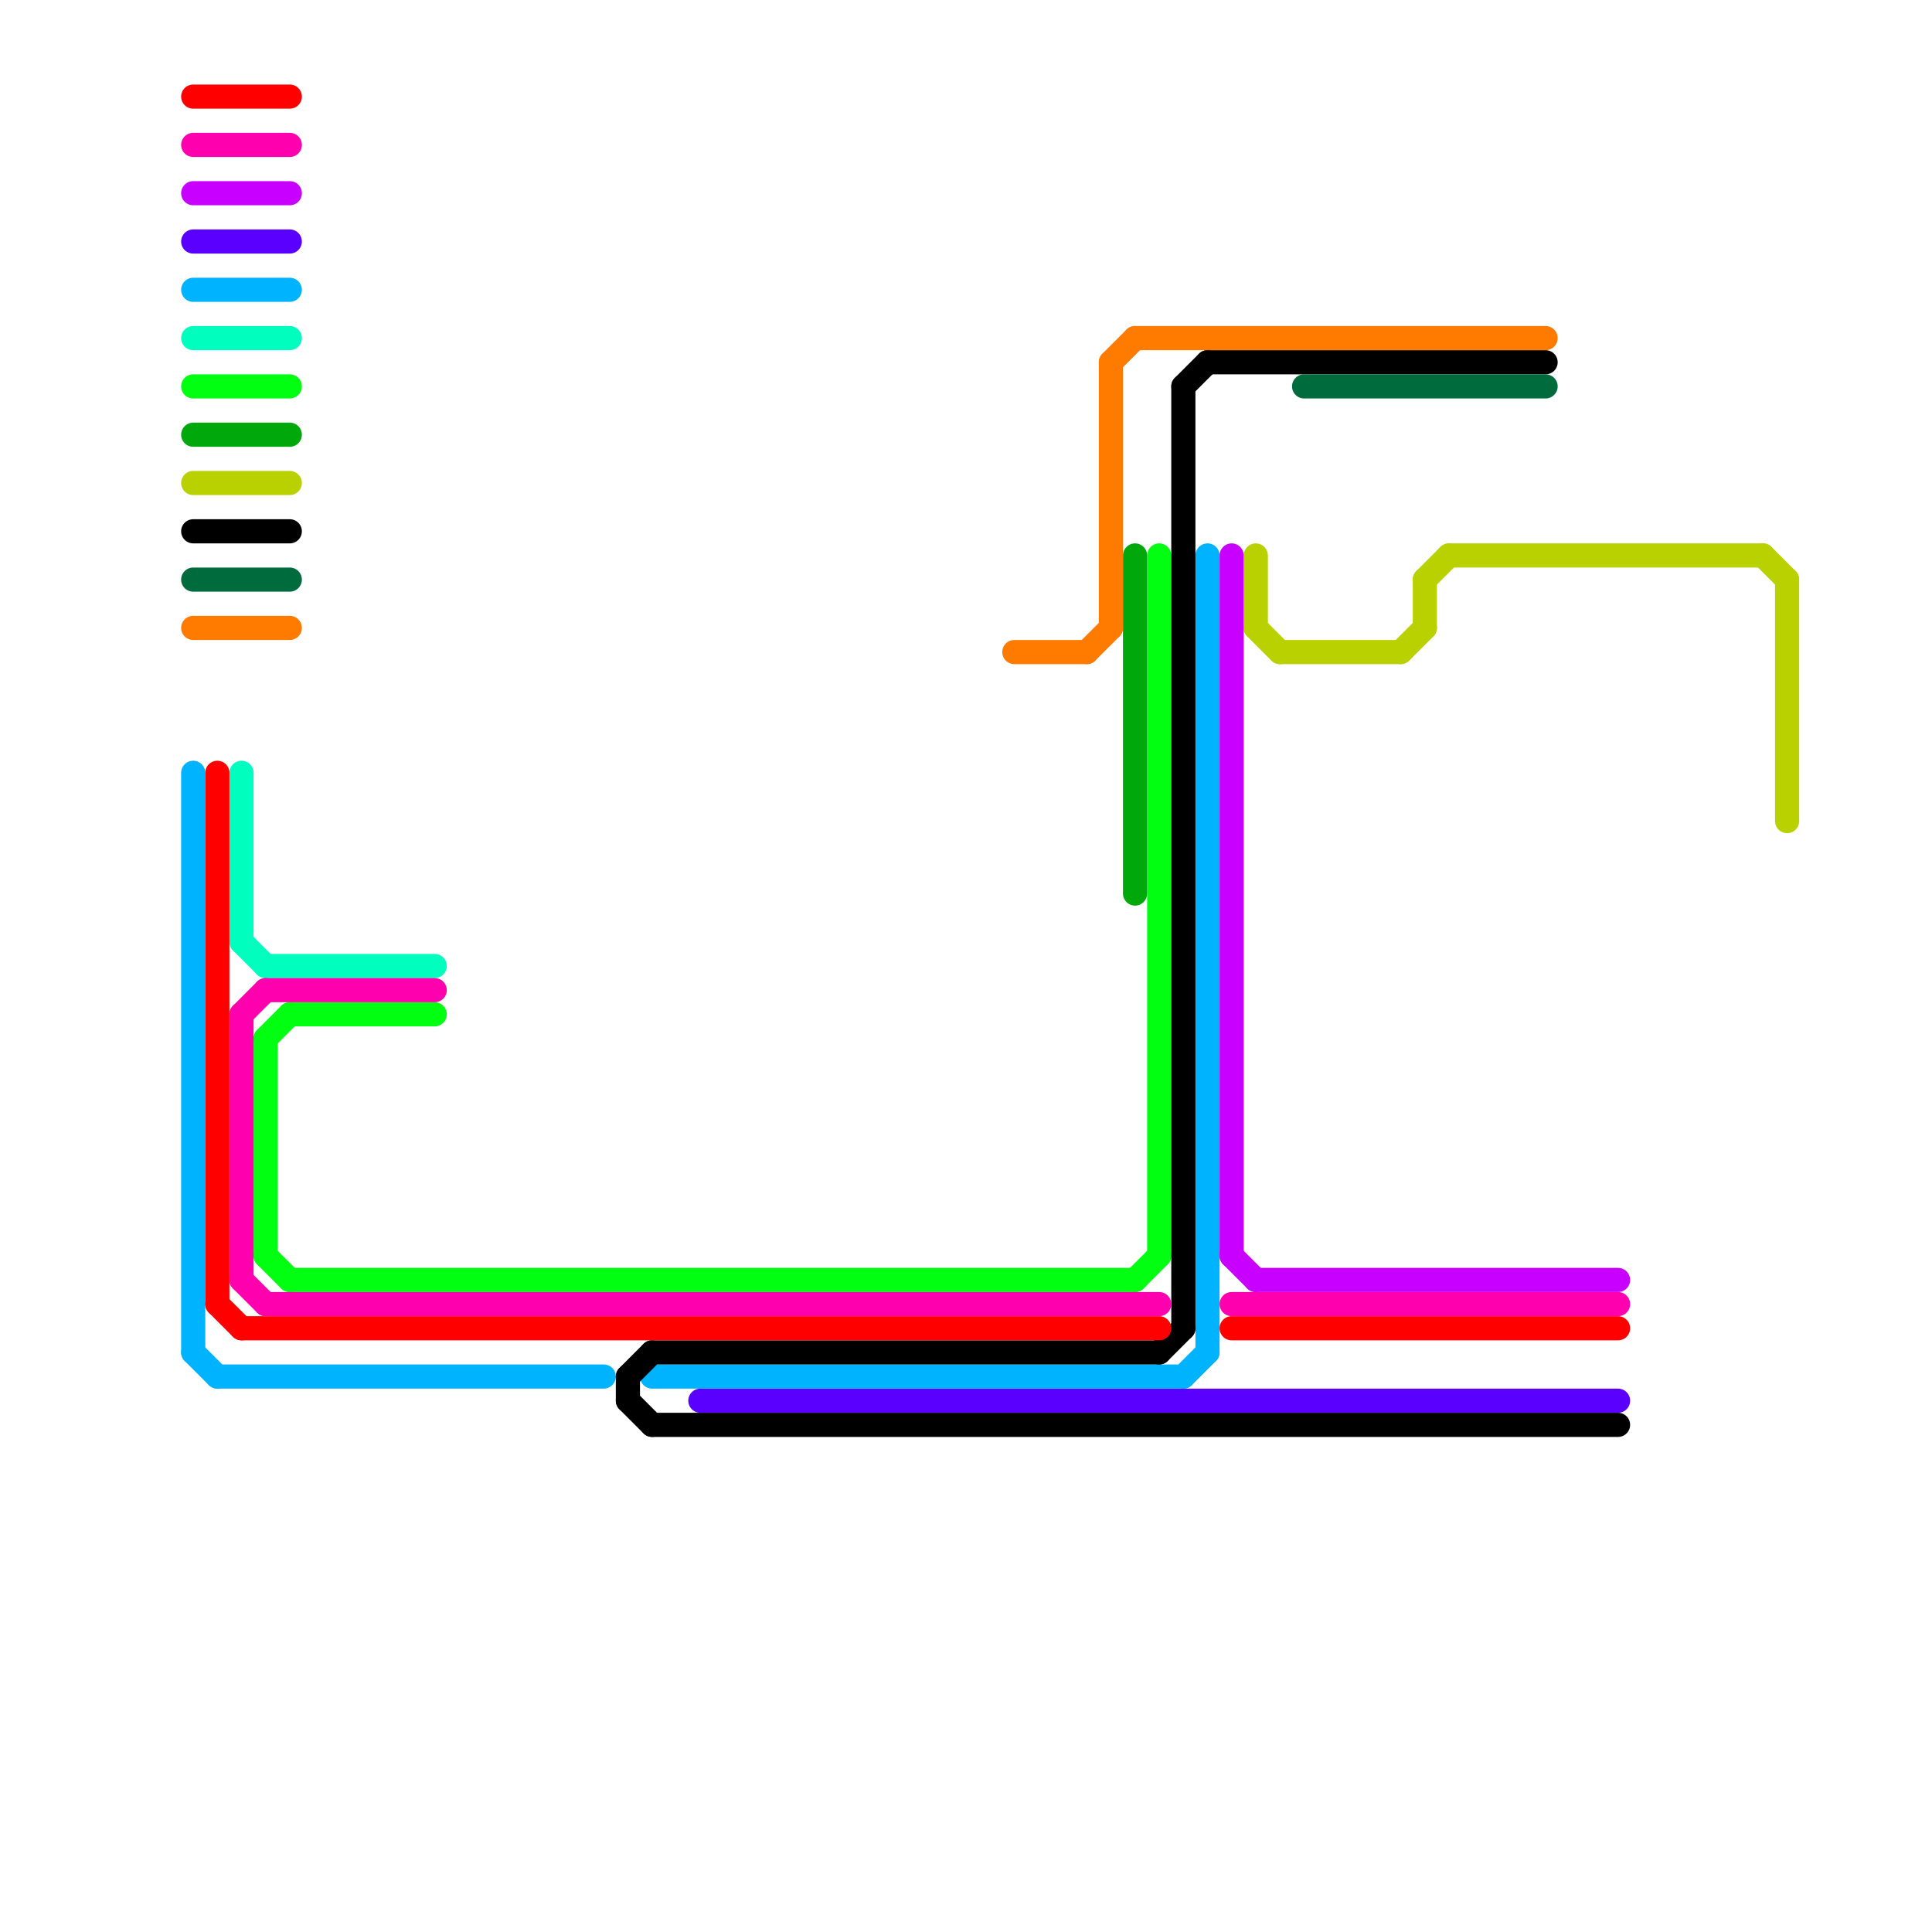 
<svg version="1.1" xmlns="http://www.w3.org/2000/svg" viewBox="0 0 80 80">
<style>text { font: 1px Helvetica; font-weight: 600; white-space: pre; dominant-baseline: central; } line { stroke-width: 1; fill: none; stroke-linecap: round; stroke-linejoin: round; } .c0 { stroke: #5900ff } .c1 { stroke: #00b3ff } .c2 { stroke: #00ffbf } .c3 { stroke: #00ff11 } .c4 { stroke: #00a80b } .c5 { stroke: #b9d100 } .c6 { stroke: #000000 } .c7 { stroke: #006b3d } .c8 { stroke: #ff7b00 } .c9 { stroke: #ff0000 } .c10 { stroke: #ff00ae } .c11 { stroke: #c800ff }</style><defs><g id="wm-xf"><circle r="1.2" fill="#000"/><circle r="0.9" fill="#fff"/><circle r="0.6" fill="#000"/><circle r="0.3" fill="#fff"/></g><g id="wm"><circle r="0.6" fill="#000"/><circle r="0.3" fill="#fff"/></g></defs><line class="c0" x1="8" y1="10" x2="12" y2="10"/><line class="c0" x1="29" y1="58" x2="67" y2="58"/><line class="c1" x1="27" y1="57" x2="49" y2="57"/><line class="c1" x1="9" y1="57" x2="25" y2="57"/><line class="c1" x1="8" y1="56" x2="9" y2="57"/><line class="c1" x1="49" y1="57" x2="50" y2="56"/><line class="c1" x1="8" y1="12" x2="12" y2="12"/><line class="c1" x1="8" y1="32" x2="8" y2="56"/><line class="c1" x1="50" y1="23" x2="50" y2="56"/><line class="c2" x1="11" y1="40" x2="18" y2="40"/><line class="c2" x1="10" y1="32" x2="10" y2="39"/><line class="c2" x1="8" y1="14" x2="12" y2="14"/><line class="c2" x1="10" y1="39" x2="11" y2="40"/><line class="c3" x1="12" y1="53" x2="47" y2="53"/><line class="c3" x1="48" y1="23" x2="48" y2="52"/><line class="c3" x1="11" y1="43" x2="12" y2="42"/><line class="c3" x1="11" y1="52" x2="12" y2="53"/><line class="c3" x1="8" y1="16" x2="12" y2="16"/><line class="c3" x1="12" y1="42" x2="18" y2="42"/><line class="c3" x1="47" y1="53" x2="48" y2="52"/><line class="c3" x1="11" y1="43" x2="11" y2="52"/><line class="c4" x1="8" y1="18" x2="12" y2="18"/><line class="c4" x1="47" y1="23" x2="47" y2="37"/><line class="c5" x1="52" y1="26" x2="53" y2="27"/><line class="c5" x1="74" y1="24" x2="74" y2="34"/><line class="c5" x1="58" y1="27" x2="59" y2="26"/><line class="c5" x1="52" y1="23" x2="52" y2="26"/><line class="c5" x1="59" y1="24" x2="59" y2="26"/><line class="c5" x1="59" y1="24" x2="60" y2="23"/><line class="c5" x1="73" y1="23" x2="74" y2="24"/><line class="c5" x1="8" y1="20" x2="12" y2="20"/><line class="c5" x1="60" y1="23" x2="73" y2="23"/><line class="c5" x1="53" y1="27" x2="58" y2="27"/><line class="c6" x1="26" y1="57" x2="26" y2="58"/><line class="c6" x1="27" y1="59" x2="67" y2="59"/><line class="c6" x1="26" y1="58" x2="27" y2="59"/><line class="c6" x1="49" y1="16" x2="50" y2="15"/><line class="c6" x1="27" y1="56" x2="48" y2="56"/><line class="c6" x1="26" y1="57" x2="27" y2="56"/><line class="c6" x1="8" y1="22" x2="12" y2="22"/><line class="c6" x1="48" y1="56" x2="49" y2="55"/><line class="c6" x1="49" y1="16" x2="49" y2="55"/><line class="c6" x1="50" y1="15" x2="64" y2="15"/><line class="c7" x1="8" y1="24" x2="12" y2="24"/><line class="c7" x1="54" y1="16" x2="64" y2="16"/><line class="c8" x1="8" y1="26" x2="12" y2="26"/><line class="c8" x1="46" y1="15" x2="46" y2="26"/><line class="c8" x1="47" y1="14" x2="64" y2="14"/><line class="c8" x1="42" y1="27" x2="45" y2="27"/><line class="c8" x1="46" y1="15" x2="47" y2="14"/><line class="c8" x1="45" y1="27" x2="46" y2="26"/><line class="c9" x1="8" y1="4" x2="12" y2="4"/><line class="c9" x1="9" y1="54" x2="10" y2="55"/><line class="c9" x1="9" y1="32" x2="9" y2="54"/><line class="c9" x1="51" y1="55" x2="67" y2="55"/><line class="c9" x1="10" y1="55" x2="48" y2="55"/><line class="c10" x1="10" y1="53" x2="11" y2="54"/><line class="c10" x1="51" y1="54" x2="67" y2="54"/><line class="c10" x1="10" y1="42" x2="11" y2="41"/><line class="c10" x1="8" y1="6" x2="12" y2="6"/><line class="c10" x1="10" y1="42" x2="10" y2="53"/><line class="c10" x1="11" y1="41" x2="18" y2="41"/><line class="c10" x1="11" y1="54" x2="48" y2="54"/><line class="c11" x1="8" y1="8" x2="12" y2="8"/><line class="c11" x1="51" y1="52" x2="52" y2="53"/><line class="c11" x1="52" y1="53" x2="67" y2="53"/><line class="c11" x1="51" y1="23" x2="51" y2="52"/>
</svg>
